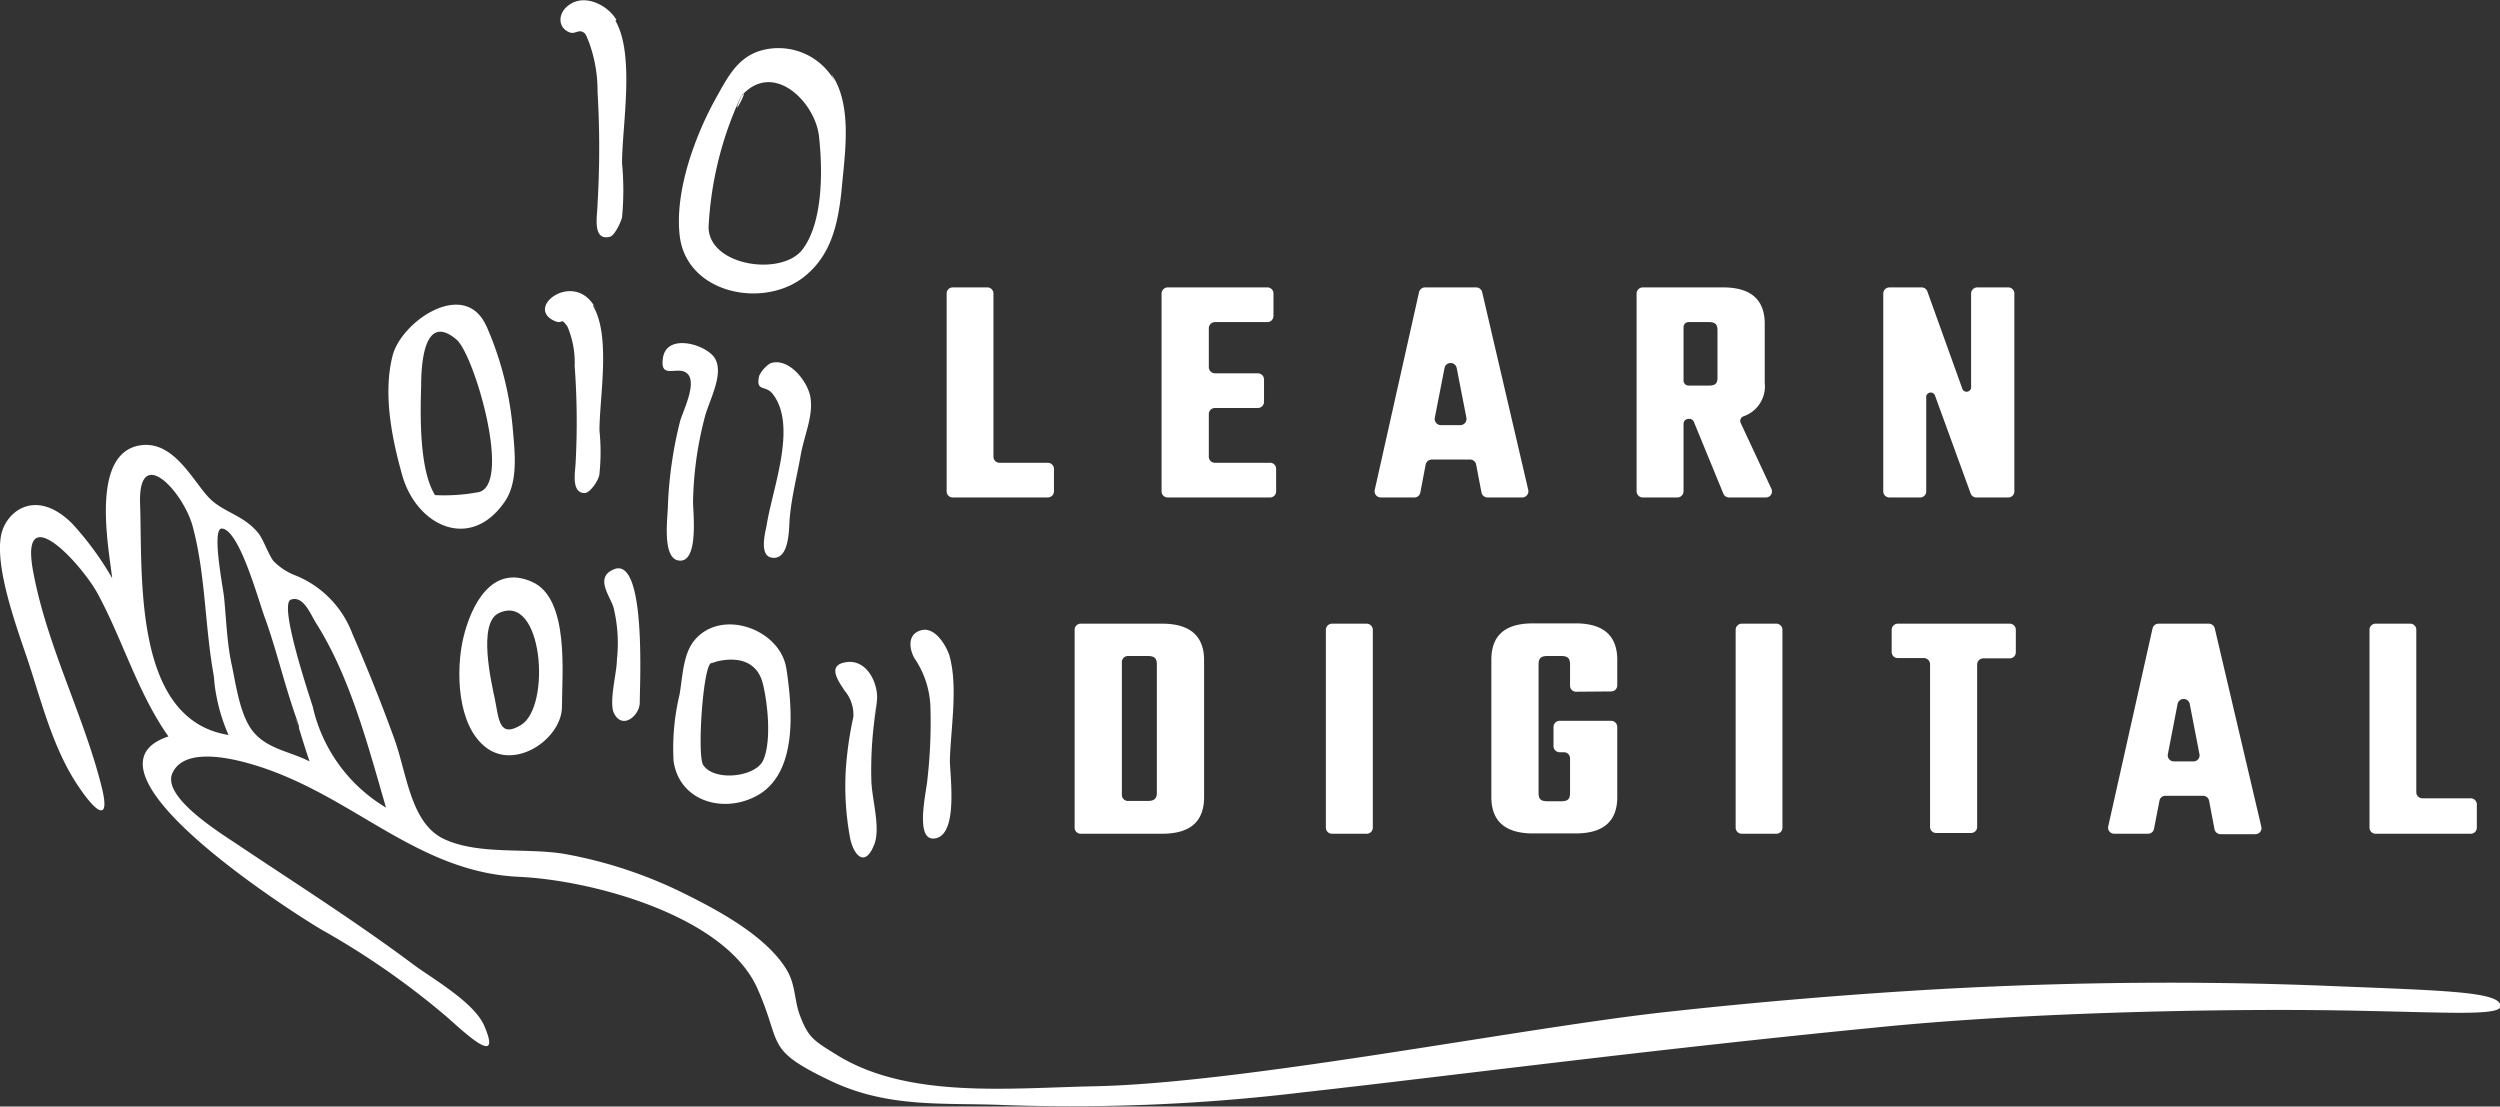 <svg xmlns="http://www.w3.org/2000/svg" viewBox="0 0 169.36 74.96"><rect x="0" y="0" width="169.36" height="74.96" fill="#333333" stroke="none"/><defs><style>.cls-1{fill:#fff;}</style></defs><title>Risorsa 1</title><g id="Livello_2" data-name="Livello 2"><g id="Layer_1" data-name="Layer 1"><path class="cls-1" d="M158,66.8q-12.94-.54-26.49.2c-6.21.35-12.75.9-18.94,1.59-9.93,1.12-28.47,4.81-38.5,5-5.76.12-12.49.84-17.29-2.07-1.62-1-2-1.19-2.57-2.68-.4-1-.3-2.08-.88-3.08-1.42-2.43-5-4.27-7.47-5.47a30.43,30.43,0,0,0-7.39-2.4c-2.62-.51-6,.09-8.43-1.07-2.23-1.09-2.47-4.4-3.32-6.75s-1.83-4.8-2.85-7.14A6.85,6.85,0,0,0,20.06,39a4.15,4.15,0,0,1-1.54-1c-.38-.53-.62-1.33-1-1.86-.95-1.18-2.18-1.38-3.14-2.21-1.17-1-2.47-4.14-4.89-3.76-3.38.54-2.14,6.83-1.89,9a20.65,20.65,0,0,0-2.71-3.7C2.41,33,.37,34.67.07,36.28c-.42,2.26,1.1,6.32,1.86,8.59.94,2.87,1.72,6,3.45,8.5,1.29,1.9,2.08,2.2,1.5-.09C5.67,48.46,3.2,43.8,2.26,38.79c-1-5.19,3.23-.65,4.37,1.45,1.7,3.15,2.7,6.7,4.78,9.65C4.57,52.16,20,61.94,21.82,63a53.54,53.54,0,0,1,8.44,5.88c1.14,1,3.81,3.56,2.55.62-.69-1.61-3.52-3.2-4.82-4.17-3.8-2.84-7.8-5.38-11.72-8-1.24-.84-5.4-3.35-4.57-5,1.06-2.17,5.8-.48,7.17.07,5.79,2.3,9.91,6.71,16.3,7,5,.23,13.92,2.65,16.12,7.52,1.77,3.94.4,4.14,5.17,6.39C60.32,75.08,64,74.69,68,74.86A130.66,130.66,0,0,0,88.26,74c10.13-1.13,23.37-2.88,39-4.41,9.93-1,22.43-1.23,29.71-1.16,8,.08,12.43.49,12.43-.28C169.36,67.18,165.66,67.11,158,66.8ZM20.15,49c.27.86.53,1.73.82,2.58-1.32-.67-2.75-.82-3.73-1.91S16,46.43,15.69,45s-.36-3-.51-4.53c-.08-.75-.89-4.82-.11-4.66C16.29,36,17.59,41,18,42c.81,2.3,1.35,4.69,2.2,7C20.48,50.06,19.76,47.93,20.15,49Zm-5.67-3.21a12.27,12.27,0,0,0,1,4C9,48.75,9.66,39.06,9.49,34.15c-.15-4.19,3-.79,3.59,1.61.85,3.23.8,6.73,1.4,10C14.73,47.4,14.35,45,14.48,45.78Zm6.7,2.06c-.18-.6-2.33-6.94-1.47-7.23s1.32,1,1.72,1.62c2.32,3.68,3.52,8.35,4.72,12.47A10.69,10.69,0,0,1,21.18,47.84Z"/><path class="cls-1" d="M78.73,42.25c2,0,2.84.94,2.84,2.47V54c0,1.54-.81,2.48-2.84,2.48H73.21a.41.41,0,0,1-.41-.41V42.67a.41.41,0,0,1,.41-.42ZM78.37,45c0-.41-.18-.56-.61-.56H76.41a.41.41,0,0,0-.41.41v9a.41.41,0,0,0,.41.41h1.35c.43,0,.61-.16.61-.56Z"/><path class="cls-1" d="M93,42.67v13.4a.41.41,0,0,1-.42.41H90.24a.41.41,0,0,1-.42-.41V42.67a.42.42,0,0,1,.42-.42h2.34A.42.42,0,0,1,93,42.67Z"/><path class="cls-1" d="M106.77,46.86a.41.41,0,0,1-.41-.41V45c0-.41-.16-.56-.61-.56h-.91c-.45,0-.61.15-.61.56v8.72c0,.43.16.56.61.56h.91c.45,0,.61-.13.61-.56V51.37a.41.41,0,0,0-.42-.41h-.28a.42.42,0,0,1-.42-.42V49.25a.42.42,0,0,1,.42-.42h3.48a.42.42,0,0,1,.42.42V54c0,1.52-.81,2.46-2.82,2.46h-2.89c-2,0-2.82-.94-2.82-2.46v-9.3c0-1.53.79-2.47,2.82-2.47h2.89c2,0,2.82.94,2.82,2.47v1.73a.41.41,0,0,1-.42.41Z"/><path class="cls-1" d="M120.75,42.67v13.4a.41.41,0,0,1-.42.41H118a.41.41,0,0,1-.42-.41V42.67a.42.42,0,0,1,.42-.42h2.34A.42.42,0,0,1,120.75,42.67Z"/><path class="cls-1" d="M136.15,44.6h-1.79a.42.42,0,0,0-.42.42v11a.41.41,0,0,1-.41.41h-2.37a.41.41,0,0,1-.41-.41V45a.42.42,0,0,0-.42-.42h-1.77a.41.41,0,0,1-.41-.41V42.67a.42.42,0,0,1,.41-.42h7.59a.41.41,0,0,1,.41.42v1.52A.41.41,0,0,1,136.15,44.6Z"/><path class="cls-1" d="M149.25,53.91h-2.56a.4.4,0,0,0-.4.34l-.37,1.9a.41.41,0,0,1-.41.33h-2.29a.41.41,0,0,1-.4-.5l3-13.4a.42.42,0,0,1,.41-.33h3.41a.42.42,0,0,1,.4.33L153.19,56a.41.41,0,0,1-.4.51h-2.36a.42.42,0,0,1-.41-.33l-.36-1.9A.42.42,0,0,0,149.25,53.91ZM149,51.09l-.66-3.41a.42.42,0,0,0-.82,0l-.66,3.41a.41.41,0,0,0,.41.49h1.32A.41.41,0,0,0,149,51.09Z"/><path class="cls-1" d="M167.79,54.55v1.52a.41.41,0,0,1-.42.41h-6.44a.41.41,0,0,1-.41-.41V42.67a.41.41,0,0,1,.41-.42h2.35a.41.41,0,0,1,.41.42v11a.41.41,0,0,0,.42.41h3.26A.42.42,0,0,1,167.79,54.55Z"/><path class="cls-1" d="M71.4,31.77v1.51a.42.42,0,0,1-.42.42H64.54a.41.41,0,0,1-.41-.42V19.89a.41.41,0,0,1,.41-.42h2.35a.41.41,0,0,1,.41.42V30.94a.41.41,0,0,0,.42.41H71A.42.42,0,0,1,71.4,31.77Z"/><path class="cls-1" d="M86.45,31.77v1.52a.41.41,0,0,1-.41.41H79.1a.41.41,0,0,1-.41-.41V19.89a.42.42,0,0,1,.41-.42h6.76a.41.41,0,0,1,.41.42v1.52a.41.41,0,0,1-.41.41H82.3a.42.42,0,0,0-.41.42v2.64a.42.42,0,0,0,.41.41h2.91a.42.42,0,0,1,.42.41v1.53a.42.42,0,0,1-.42.41H82.3a.41.41,0,0,0-.41.41v2.89a.41.41,0,0,0,.41.41H86A.41.41,0,0,1,86.45,31.77Z"/><path class="cls-1" d="M99.56,31.13H97a.43.43,0,0,0-.42.34l-.36,1.89a.41.41,0,0,1-.41.34H93.54a.42.42,0,0,1-.41-.51l3-13.39a.42.42,0,0,1,.41-.33H100a.42.42,0,0,1,.41.33l3.12,13.39a.42.42,0,0,1-.41.51h-2.35a.42.42,0,0,1-.41-.34L100,31.47A.42.42,0,0,0,99.56,31.13Zm-.22-2.83-.66-3.38a.42.42,0,0,0-.82,0L97.2,28.3a.42.42,0,0,0,.42.5h1.31A.42.42,0,0,0,99.34,28.3Z"/><path class="cls-1" d="M114.38,28.38h0a.33.33,0,0,0-.33.33v4.57a.42.42,0,0,1-.42.42h-2.34a.42.42,0,0,1-.42-.42V19.9a.42.42,0,0,1,.42-.43h5.44c2,0,2.82.94,2.82,2.46v4a2.15,2.15,0,0,1-1.43,2.27.33.33,0,0,0-.2.45L120,33.11a.41.41,0,0,1-.38.59h-2.49a.41.41,0,0,1-.38-.25l-2-4.87A.33.33,0,0,0,114.38,28.38Zm-.33-2.6a.34.34,0,0,0,.33.34h1.39c.43,0,.58-.14.58-.54v-3.2c0-.4-.15-.56-.58-.56h-1.39a.34.34,0,0,0-.33.34Z"/><path class="cls-1" d="M136.46,19.89v13.4a.41.41,0,0,1-.41.41h-2.16a.41.41,0,0,1-.39-.27l-2.4-6.59a.31.31,0,0,0-.61.11v6.34a.41.41,0,0,1-.42.41H128a.41.41,0,0,1-.42-.41V19.89a.42.42,0,0,1,.42-.42h2.17a.42.42,0,0,1,.4.28l2.35,6.54a.31.31,0,0,0,.61-.11V19.89a.42.42,0,0,1,.42-.42h2.1A.41.41,0,0,1,136.46,19.89Z"/><path class="cls-1" d="M38.07,47.85c0-2.22.51-7.28-2-8.42-2.76-1.26-4.16,1.59-4.68,3.77s-.45,6,1.59,7.48,5.11-.7,5.09-2.83C38.05,45.93,38.07,48.19,38.07,47.85Zm-4.29-6.31c3-1.45,3.58,6.32,1.52,7.57-1.5.92-1.5-.39-1.78-1.77-.24-1.14-1.16-5.12.26-5.8Z"/><path class="cls-1" d="M43.34,47.58c0-1.2.46-10-1.78-9-1.27.54-.25,1.77,0,2.56a10.21,10.21,0,0,1,.23,3.57c0,.85-.54,2.79-.21,3.58C42.15,49.49,43.35,48.47,43.34,47.58Z"/><path class="cls-1" d="M53.27,45.29c-.41-2.7-4.5-4.15-6.29-1.83-.71.92-.75,2.47-.94,3.57a15.69,15.69,0,0,0-.41,4.52C46,54.2,48.84,55.1,51.09,54c3-1.44,2.6-5.94,2.18-8.73C53.2,44.81,53.61,47.52,53.27,45.29Zm-4.14-1.9Zm-1,1.54c1.62-.52,3.16-.28,3.56,1.43.32,1.33.59,3.89,0,5.17-.55,1.13-3.35,1.42-4.06.28-.41-.68,0-6.71.54-6.88C49.23,44.58,48.08,45,48.15,44.93Z"/><path class="cls-1" d="M59.39,47.58c.19-1.07-.56-2.9-2-2.73s-.58,1.3-.18,1.93a2.52,2.52,0,0,1,.6,1.78,24.54,24.54,0,0,0-.51,3.54,19.22,19.22,0,0,0,.3,4.73c.26,1.15,1,1.92,1.6.44.49-1.11-.13-3.09-.17-4.37a26.38,26.38,0,0,1,.39-5.32C59.46,47.2,58.85,50.61,59.39,47.58Z"/><path class="cls-1" d="M64.35,44.52c-.19-.7-1-2.14-2-1.81s-.66,1.45-.39,1.9a6.2,6.2,0,0,1,1.07,3.25,34.52,34.52,0,0,1-.21,5c-.08.87-.9,4.3.61,3.92s.9-4.39.92-5.33c.06-2.08.54-4.86,0-6.91C64.12,43.67,64.54,45.2,64.35,44.52Z"/><path class="cls-1" d="M48.2,24c-.81-.77-3-1.3-3.28.19-.28,1.65,1.06.48,1.68,1.16s-.39,2.61-.54,3.23a27.72,27.72,0,0,0-.81,5.59c0,.82-.46,3.78.82,3.81s.87-3.33.88-4a24.05,24.05,0,0,1,.78-5.66C48,27.15,49.3,25,48.2,24Z"/><path class="cls-1" d="M54.9,26.91c-.17-1.06-1.47-2.73-2.71-2.3a2,2,0,0,0-.76.85c-.25,1.12.43.6.91,1.22,1.69,2.15,0,6.36-.4,8.88-.1.53-.58,2.25.5,2.23s1-2.1,1.06-2.69c.12-1.42.49-2.84.74-4.25s.87-2.66.66-3.94C54.74,25.91,55.05,27.82,54.9,26.91Z"/><path class="cls-1" d="M32.94,22.08c-1.46-3.24-5.74-.32-6.34,2-.67,2.6-.05,5.66.67,8.19,1,3.38,4.62,5.1,6.94,1.69.93-1.37.65-3.45.52-5a22,22,0,0,0-1.79-6.9Zm-.63,11.28a12.54,12.54,0,0,1-2.84.18c-1.07-1.72-1-5.38-.94-7.37,0-1.32.14-5.07,2.39-3.17,1.21,1,3.87,10.1,1.39,10.36C31.43,33.45,32.46,33.35,32.31,33.36Z"/><path class="cls-1" d="M40.29,20.79c-1.42-2.47-4.72,0-2.77.93.69.33.4-.32.92.4a6.22,6.22,0,0,1,.49,2.67A51.58,51.58,0,0,1,39,31.25c0,.56-.37,2.15.61,2.15.38,0,1-.94,1-1.32a14.14,14.14,0,0,0,0-2.91c0-2.22.77-6.35-.4-8.38C40,20.26,40.78,21.63,40.29,20.79Z"/><path class="cls-1" d="M41.76,1.35c-.58-1-2.15-1.81-3.23-1-.78.56-.74,1.56.08,1.85.36.13.57-.23.93,0,.19.12.27.48.36.66a9.58,9.58,0,0,1,.58,3.36,64.23,64.23,0,0,1,0,7.6c0,.72-.4,2.53.84,2.22.32-.08.75-1,.82-1.32a19.44,19.44,0,0,0,0-3.66c0-2.55.89-7.34-.45-9.66Z"/><path class="cls-1" d="M56.52,5.45A4.36,4.36,0,0,0,51.64,3.4c-1.67.44-2.35,1.84-3.13,3.23C47.06,9.24,45.69,13,46.05,16,46.54,20,52,21,54.7,18.56,56.34,17.13,56.77,15.09,57,13c.2-2.33.73-5.42-.43-7.58C55.86,4.24,57.09,6.51,56.52,5.45Zm-6.25,1c2.14-2.35,4.95.47,5.21,2.77s.28,5.81-1.1,7.66S48.1,18.05,48,15.44a23.69,23.69,0,0,1,2.24-9C50.86,5.77,49.28,8.64,50.27,6.41Z"/></g></g></svg>